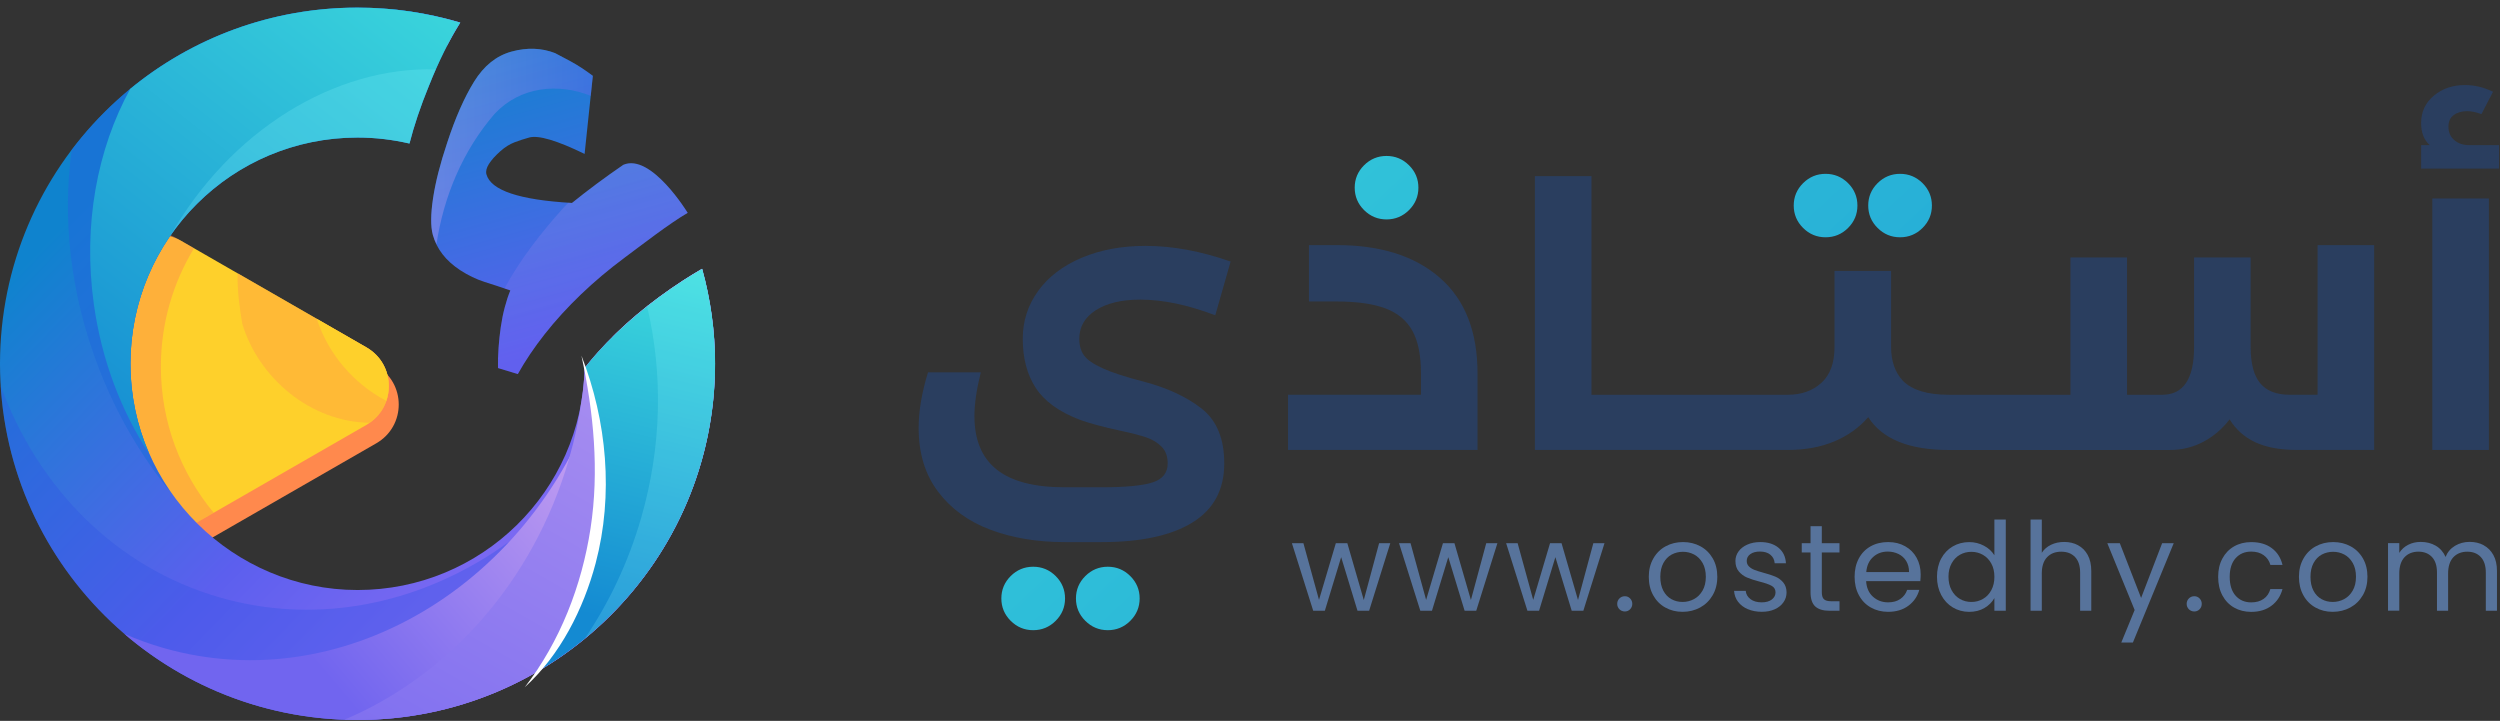 <svg width="163" height="47" viewBox="0 0 163 47" fill="none" xmlns="http://www.w3.org/2000/svg">
<rect x="0" y="0" width="163" height="47" fill="#333333" stroke="none"/>
<g style="mix-blend-mode:plus-darker">
<path d="M24.531 23.845L12.444 16.893C10.489 15.769 8.046 17.174 8.046 19.423V33.327C8.046 35.576 10.489 36.981 12.444 35.857L24.531 28.905C26.486 27.782 26.486 24.97 24.531 23.845Z" fill="#FF894D"/>
<path d="M23.885 22.648L11.798 15.695C9.843 14.572 7.4 15.977 7.4 18.225V32.13C7.4 34.379 9.843 35.783 11.798 34.66L23.885 27.708C25.84 26.584 25.84 23.773 23.885 22.648Z" fill="#FED02B"/>
<path opacity="0.46" d="M11.454 34.857L13.933 33.431C11.785 30.845 10.489 27.53 10.489 23.911C10.489 21.083 11.28 18.442 12.65 16.187L11.454 15.5C9.651 14.463 7.398 15.758 7.398 17.833V32.527C7.398 34.599 9.651 35.896 11.454 34.86V34.857Z" fill="#FF894D"/>
<path opacity="0.61" d="M23.892 22.648L15.494 17.818C15.464 18.955 15.63 20.11 15.799 21.115C16.863 24.649 20.253 27.522 24.103 27.564C25.838 26.364 25.771 23.727 23.892 22.646V22.648Z" fill="#FFAC3E"/>
<path d="M44.578 18.264C43.475 18.978 42.443 19.738 41.509 20.525C40.582 21.307 39.735 22.122 38.992 22.949C38.678 23.298 38.387 23.647 38.112 23.996C37.963 32.015 31.396 38.469 23.312 38.469C15.229 38.469 8.505 31.864 8.505 23.718C8.505 15.571 15.135 8.967 23.312 8.967C24.478 8.967 25.609 9.105 26.698 9.358C26.991 8.212 27.409 6.954 27.964 5.596C28.606 3.988 29.281 2.628 30.009 1.473C27.884 0.843 25.638 0.498 23.309 0.498C10.436 0.498 0 10.895 0 23.719C0 36.544 10.436 46.941 23.309 46.941C36.183 46.941 46.619 36.544 46.619 23.719C46.619 21.575 46.321 19.5 45.775 17.53C45.369 17.769 44.967 18.011 44.576 18.264H44.578Z" fill="url(#paint0_linear_1210_217170)"/>
<path opacity="0.33" d="M45.776 17.529C45.37 17.768 44.968 18.011 44.577 18.263C44.237 18.483 43.906 18.709 43.582 18.937C43.435 19.641 43.262 20.345 43.058 21.049C39.185 34.391 26.319 42.407 14.322 38.95C7.511 36.987 2.445 31.75 0.046 25.146C0.786 37.306 10.919 46.941 23.31 46.941C35.702 46.941 46.62 36.545 46.62 23.72C46.62 21.576 46.322 19.501 45.776 17.531V17.529Z" fill="#2E54E5"/>
<path d="M45.77 17.529C45.364 17.768 44.962 18.011 44.571 18.263C43.469 18.978 42.436 19.737 41.503 20.524C40.955 20.986 40.44 21.461 39.953 21.942C39.794 22.741 39.601 23.541 39.37 24.34C35.497 37.682 22.631 45.698 10.634 42.241C9.764 41.99 8.925 41.684 8.114 41.333C12.194 44.828 17.501 46.941 23.305 46.941C36.178 46.941 46.614 36.545 46.614 23.72C46.614 21.576 46.317 19.501 45.77 17.531V17.529Z" fill="url(#paint1_linear_1210_217170)"/>
<path d="M29.163 2.956C29.438 2.428 29.718 1.934 30.007 1.474C28.461 1.012 26.848 0.707 25.187 0.574C26.613 1.221 27.941 2.023 29.163 2.956Z" fill="url(#paint2_linear_1210_217170)"/>
<path d="M45.777 17.529C45.37 17.769 44.969 18.011 44.578 18.264C43.476 18.978 42.443 19.738 41.51 20.524C40.583 21.306 39.736 22.122 38.993 22.949C38.691 23.284 38.41 23.621 38.143 23.958C38.117 24.349 38.084 24.742 38.041 25.136C38.017 25.396 37.986 25.654 37.946 25.909C37.764 27.254 37.48 28.606 37.089 29.955C34.756 37.994 29.159 44.096 22.454 46.924C22.738 46.934 23.023 46.94 23.31 46.94C36.183 46.94 46.619 36.544 46.619 23.719C46.619 21.574 46.322 19.5 45.775 17.529H45.777Z" fill="url(#paint3_linear_1210_217170)"/>
<path opacity="0.6" d="M8.504 23.719C8.504 18.925 10.8 14.667 14.356 11.973C16.784 9.185 20.085 7.107 23.97 6.208C25.288 5.902 26.604 5.755 27.903 5.742C27.922 5.693 27.941 5.647 27.96 5.599C28.022 5.444 28.084 5.293 28.147 5.143C28.199 3.906 28.336 2.556 28.561 1.097C26.875 0.707 25.117 0.498 23.31 0.498C15.693 0.498 8.93 4.138 4.676 9.768C4.054 14.239 4.577 19.162 6.431 23.975C7.616 27.055 9.239 29.802 11.16 32.145C9.487 29.757 8.504 26.852 8.504 23.719Z" fill="#1F6BDB"/>
<path d="M40.64 10.747C42.454 9.963 44.838 13.879 44.838 13.879C43.695 14.53 41.758 16.031 40.725 16.798C39.692 17.565 38.741 18.366 37.871 19.2C37.002 20.035 36.221 20.891 35.526 21.771C34.832 22.651 34.245 23.523 33.761 24.39L32.47 23.997C32.461 23.589 32.473 23.159 32.504 22.706C32.534 22.254 32.582 21.801 32.647 21.348C32.712 20.895 32.798 20.462 32.908 20.047C33.017 19.634 33.139 19.263 33.274 18.936C32.688 18.735 32.126 18.55 31.592 18.381C31.056 18.21 30.529 17.956 30.008 17.619C29.067 17.003 28.472 16.234 28.219 15.312C28.071 14.772 28.075 13.976 28.234 12.925C28.392 11.875 28.697 10.672 29.15 9.319C29.682 7.689 30.269 6.356 30.911 5.318C31.552 4.282 32.369 3.629 33.358 3.36C34.364 3.088 35.307 3.121 36.189 3.462C36.408 3.574 36.745 3.751 37.196 3.996C37.649 4.241 38.134 4.557 38.652 4.945L38.116 10.036C36.315 9.159 35.111 8.801 34.506 8.966C34.186 9.053 33.867 9.157 33.55 9.277C33.231 9.398 32.92 9.593 32.617 9.864C32.286 10.159 32.04 10.436 31.878 10.691C31.717 10.948 31.663 11.173 31.715 11.364C32.002 12.414 33.861 13.036 37.293 13.232C38.347 12.382 39.45 11.562 40.606 10.77" fill="url(#paint4_linear_1210_217170)"/>
<path d="M8.505 23.719C8.505 15.572 15.135 8.968 23.312 8.968C24.478 8.968 25.609 9.106 26.697 9.359C26.99 8.213 27.408 6.955 27.964 5.597C28.606 3.989 29.281 2.629 30.008 1.474C27.887 0.841 25.64 0.496 23.314 0.496C17.683 0.496 12.518 2.485 8.49 5.797C6.349 9.696 5.394 14.644 6.119 19.837C6.631 23.507 7.916 26.829 9.728 29.584C8.944 27.785 8.508 25.802 8.508 23.717L8.505 23.719Z" fill="url(#paint5_linear_1210_217170)"/>
<path d="M45.782 17.529C45.376 17.768 44.974 18.011 44.583 18.263C43.481 18.978 42.448 19.737 41.515 20.524C40.588 21.306 39.741 22.122 38.998 22.949C38.687 23.295 38.397 23.642 38.122 23.99C38.439 25.094 38.688 26.237 38.853 27.421C39.735 33.753 38.125 39.719 34.904 43.864C41.906 39.858 46.626 32.339 46.626 23.719C46.626 21.574 46.328 19.5 45.782 17.529Z" fill="url(#paint6_linear_1210_217170)"/>
<path d="M34.208 44.815C36.526 41.818 37.93 38.183 38.502 34.461C39.08 30.7 38.707 26.904 37.91 23.186C39.577 27.448 40.012 32.267 38.837 36.719C38.044 39.708 36.522 42.718 34.206 44.815H34.208Z" fill="white"/>
<path opacity="0.19" d="M26.697 9.36C26.99 8.214 27.408 6.957 27.964 5.599C28.112 5.227 28.263 4.869 28.415 4.523C21.834 4.334 15.021 8.483 11.073 15.419C13.738 11.525 18.225 8.968 23.313 8.968C24.479 8.968 25.61 9.106 26.698 9.359L26.697 9.36Z" fill="#92FAFF"/>
<path d="M25.186 26.134C25.618 24.887 25.186 23.395 23.885 22.648L20.657 20.791C21.383 23.051 23.056 25.023 25.185 26.134H25.186Z" fill="#FED02B"/>
<path opacity="0.19" d="M45.778 17.529C45.372 17.768 44.97 18.011 44.579 18.263C43.737 18.808 42.937 19.381 42.189 19.972C43.222 24.308 43.166 29.075 41.792 33.807C40.957 36.686 39.701 39.316 38.128 41.636C43.313 37.378 46.622 30.936 46.622 23.719C46.622 21.574 46.325 19.5 45.778 17.529Z" fill="#92FAFF"/>
<path opacity="0.35" d="M38.519 6.25L38.656 4.947C38.139 4.559 37.654 4.242 37.201 3.998C36.748 3.754 36.413 3.575 36.194 3.464C35.312 3.122 34.368 3.088 33.363 3.362C32.372 3.631 31.557 4.284 30.915 5.32C30.274 6.356 29.686 7.691 29.155 9.321C28.702 10.673 28.395 11.875 28.238 12.927C28.08 13.978 28.075 14.774 28.223 15.314C28.282 15.527 28.361 15.73 28.456 15.927C28.928 12.812 30.172 9.819 32.252 7.418C33.919 5.639 36.396 5.398 38.524 6.251L38.519 6.25Z" fill="url(#paint7_linear_1210_217170)"/>
<path opacity="0.2" d="M32.894 18.809C33.019 18.851 33.143 18.892 33.271 18.935C33.137 19.262 33.016 19.632 32.906 20.047C32.796 20.46 32.71 20.895 32.645 21.348C32.58 21.8 32.533 22.253 32.501 22.706C32.471 23.159 32.461 23.589 32.468 23.997L33.759 24.389C34.242 23.523 34.831 22.65 35.524 21.77C36.217 20.89 36.999 20.033 37.869 19.2C38.739 18.367 39.69 17.566 40.723 16.798C41.755 16.031 43.694 14.53 44.836 13.878C44.836 13.878 42.451 9.963 40.638 10.746L40.603 10.771C39.448 11.563 38.345 12.383 37.291 13.233C37.212 13.228 37.138 13.222 37.061 13.218C36.968 13.313 36.873 13.407 36.78 13.502C35.314 15.125 33.924 16.9 32.892 18.809H32.894Z" fill="url(#paint8_linear_1210_217170)"/>
<path d="M90.646 35.417L89.267 39.821H88.509L87.444 36.326L86.38 39.821H85.621L84.233 35.417H84.983L85.999 39.113L87.096 35.417H87.846L88.919 39.121L89.918 35.417H90.645H90.646Z" fill="#57739B"/>
<path d="M97.63 35.417L96.251 39.821H95.493L94.428 36.326L93.364 39.821H92.605L91.217 35.417H91.967L92.983 39.113L94.08 35.417H94.83L95.903 39.121L96.903 35.417H97.629H97.63Z" fill="#57739B"/>
<path d="M104.613 35.417L103.234 39.821H102.476L101.411 36.326L100.347 39.821H99.588L98.2 35.417H98.95L99.966 39.113L101.063 35.417H101.813L102.886 39.121L103.885 35.417H104.612H104.613Z" fill="#57739B"/>
<path d="M105.587 39.724C105.489 39.627 105.442 39.509 105.442 39.371C105.442 39.233 105.491 39.114 105.587 39.018C105.684 38.921 105.802 38.874 105.941 38.874C106.08 38.874 106.189 38.923 106.283 39.018C106.378 39.115 106.425 39.233 106.425 39.371C106.425 39.509 106.378 39.629 106.283 39.724C106.189 39.821 106.075 39.868 105.941 39.868C105.807 39.868 105.683 39.82 105.587 39.724Z" fill="#57739B"/>
<path d="M108.577 39.61C108.24 39.423 107.978 39.156 107.787 38.81C107.597 38.464 107.501 38.064 107.501 37.608C107.501 37.153 107.6 36.761 107.795 36.416C107.991 36.07 108.258 35.805 108.598 35.62C108.936 35.435 109.315 35.343 109.734 35.343C110.154 35.343 110.533 35.436 110.871 35.62C111.209 35.805 111.478 36.069 111.674 36.411C111.871 36.754 111.968 37.153 111.968 37.608C111.968 38.064 111.868 38.464 111.665 38.81C111.463 39.156 111.192 39.422 110.848 39.61C110.504 39.797 110.121 39.891 109.702 39.891C109.283 39.891 108.912 39.797 108.577 39.61ZM110.445 39.063C110.676 38.939 110.862 38.756 111.006 38.508C111.147 38.263 111.22 37.963 111.22 37.608C111.22 37.254 111.15 36.955 111.01 36.708C110.87 36.463 110.687 36.279 110.462 36.158C110.238 36.038 109.991 35.977 109.728 35.977C109.466 35.977 109.213 36.038 108.99 36.158C108.767 36.279 108.589 36.463 108.454 36.708C108.32 36.954 108.252 37.254 108.252 37.608C108.252 37.963 108.319 38.27 108.45 38.516C108.581 38.763 108.757 38.945 108.979 39.066C109.198 39.187 109.441 39.247 109.705 39.247C109.969 39.247 110.216 39.185 110.447 39.062L110.445 39.063Z" fill="#57739B"/>
<path d="M113.959 39.719C113.69 39.604 113.478 39.442 113.321 39.236C113.165 39.031 113.079 38.794 113.063 38.526H113.822C113.842 38.745 113.947 38.925 114.132 39.064C114.318 39.204 114.56 39.273 114.861 39.273C115.14 39.273 115.362 39.212 115.523 39.088C115.683 38.964 115.765 38.81 115.765 38.622C115.765 38.434 115.679 38.285 115.506 38.192C115.334 38.098 115.068 38.005 114.708 37.916C114.38 37.831 114.113 37.744 113.904 37.654C113.698 37.566 113.521 37.435 113.372 37.26C113.224 37.086 113.15 36.857 113.15 36.573C113.15 36.348 113.217 36.142 113.352 35.954C113.487 35.767 113.677 35.617 113.925 35.508C114.172 35.398 114.455 35.343 114.773 35.343C115.261 35.343 115.657 35.467 115.958 35.713C116.259 35.96 116.42 36.297 116.442 36.724H115.709C115.692 36.494 115.599 36.31 115.431 36.17C115.263 36.03 115.034 35.961 114.749 35.961C114.485 35.961 114.275 36.017 114.12 36.13C113.964 36.242 113.887 36.391 113.887 36.572C113.887 36.716 113.934 36.835 114.029 36.929C114.123 37.023 114.241 37.098 114.383 37.154C114.525 37.21 114.722 37.273 114.975 37.342C115.292 37.428 115.551 37.513 115.75 37.595C115.949 37.679 116.119 37.803 116.262 37.969C116.404 38.135 116.479 38.351 116.484 38.62C116.484 38.861 116.416 39.078 116.281 39.27C116.147 39.463 115.958 39.614 115.713 39.725C115.468 39.835 115.187 39.889 114.87 39.889C114.532 39.889 114.228 39.832 113.959 39.717V39.719Z" fill="#57739B"/>
<path d="M118.782 36.019V38.615C118.782 38.829 118.828 38.981 118.92 39.069C119.011 39.157 119.169 39.201 119.395 39.201H119.935V39.821H119.274C118.865 39.821 118.559 39.727 118.354 39.54C118.151 39.353 118.047 39.044 118.047 38.616V36.02H117.474V35.417H118.047V34.308H118.781V35.417H119.934V36.02H118.781L118.782 36.019Z" fill="#57739B"/>
<path d="M125.204 37.891H121.671C121.698 38.325 121.847 38.663 122.119 38.907C122.39 39.151 122.72 39.273 123.106 39.273C123.424 39.273 123.688 39.2 123.901 39.053C124.113 38.906 124.262 38.709 124.348 38.461H125.138C125.02 38.885 124.783 39.229 124.428 39.494C124.072 39.759 123.632 39.891 123.105 39.891C122.686 39.891 122.311 39.797 121.98 39.61C121.649 39.423 121.389 39.156 121.202 38.81C121.014 38.464 120.92 38.064 120.92 37.608C120.92 37.153 121.011 36.754 121.195 36.411C121.378 36.069 121.634 35.805 121.965 35.62C122.296 35.435 122.677 35.343 123.106 35.343C123.536 35.343 123.896 35.435 124.219 35.617C124.541 35.799 124.791 36.05 124.965 36.369C125.139 36.688 125.228 37.048 125.228 37.45C125.228 37.589 125.22 37.736 125.204 37.891ZM124.284 36.577C124.16 36.376 123.992 36.224 123.781 36.12C123.568 36.016 123.334 35.963 123.075 35.963C122.705 35.963 122.389 36.08 122.128 36.316C121.866 36.551 121.717 36.877 121.68 37.297H124.47C124.47 37.019 124.408 36.779 124.284 36.577Z" fill="#57739B"/>
<path d="M126.566 36.417C126.749 36.078 127 35.813 127.32 35.626C127.641 35.439 128 35.345 128.397 35.345C128.741 35.345 129.061 35.425 129.356 35.582C129.652 35.739 129.877 35.948 130.034 36.204V33.874H130.777V39.821H130.034V38.993C129.889 39.256 129.674 39.471 129.389 39.64C129.104 39.809 128.77 39.893 128.389 39.893C128.008 39.893 127.641 39.796 127.32 39.603C127 39.41 126.749 39.14 126.566 38.791C126.383 38.443 126.292 38.047 126.292 37.603C126.292 37.159 126.383 36.759 126.566 36.417ZM129.833 36.742C129.699 36.497 129.517 36.307 129.288 36.176C129.06 36.045 128.809 35.979 128.534 35.979C128.259 35.979 128.01 36.044 127.784 36.172C127.558 36.3 127.378 36.488 127.244 36.734C127.109 36.981 127.041 37.269 127.041 37.601C127.041 37.934 127.109 38.232 127.244 38.481C127.378 38.729 127.558 38.921 127.784 39.051C128.01 39.182 128.259 39.248 128.534 39.248C128.809 39.248 129.06 39.182 129.288 39.051C129.517 38.921 129.699 38.729 129.833 38.481C129.968 38.232 130.035 37.941 130.035 37.609C130.035 37.276 129.968 36.988 129.833 36.741V36.742Z" fill="#57739B"/>
<path d="M135.487 35.549C135.756 35.692 135.967 35.904 136.121 36.188C136.274 36.472 136.351 36.817 136.351 37.225V39.82H135.625V37.329C135.625 36.889 135.514 36.554 135.294 36.32C135.074 36.088 134.773 35.97 134.391 35.97C134.008 35.97 133.695 36.091 133.468 36.332C133.239 36.573 133.125 36.925 133.125 37.385V39.819H132.392V33.873H133.125V36.042C133.27 35.817 133.471 35.644 133.726 35.52C133.982 35.397 134.268 35.335 134.585 35.335C134.919 35.335 135.22 35.405 135.489 35.548L135.487 35.549Z" fill="#57739B"/>
<path d="M141.727 35.417L139.065 41.893H138.308L139.179 39.772L137.397 35.417H138.212L139.6 38.986L140.971 35.417H141.73H141.727Z" fill="#57739B"/>
<path d="M142.715 39.724C142.618 39.627 142.571 39.509 142.571 39.371C142.571 39.233 142.619 39.114 142.715 39.018C142.813 38.921 142.931 38.874 143.07 38.874C143.208 38.874 143.318 38.922 143.412 39.018C143.507 39.115 143.554 39.233 143.554 39.371C143.554 39.509 143.507 39.628 143.412 39.724C143.318 39.821 143.204 39.868 143.07 39.868C142.935 39.868 142.811 39.819 142.715 39.724Z" fill="#57739B"/>
<path d="M144.898 36.417C145.081 36.077 145.335 35.812 145.66 35.626C145.985 35.439 146.358 35.345 146.778 35.345C147.321 35.345 147.768 35.476 148.121 35.739C148.473 36.001 148.706 36.365 148.819 36.832H148.03C147.954 36.564 147.808 36.352 147.59 36.196C147.373 36.04 147.103 35.964 146.779 35.964C146.36 35.964 146.02 36.107 145.763 36.393C145.507 36.68 145.377 37.086 145.377 37.611C145.377 38.136 145.505 38.551 145.763 38.841C146.022 39.13 146.36 39.275 146.779 39.275C147.103 39.275 147.371 39.2 147.585 39.05C147.801 38.9 147.948 38.685 148.028 38.407H148.818C148.7 38.857 148.464 39.217 148.108 39.488C147.754 39.758 147.309 39.894 146.778 39.894C146.358 39.894 145.986 39.8 145.66 39.613C145.335 39.426 145.081 39.16 144.898 38.817C144.715 38.474 144.624 38.073 144.624 37.613C144.624 37.152 144.715 36.76 144.898 36.42V36.417Z" fill="#57739B"/>
<path d="M150.967 39.61C150.631 39.423 150.368 39.156 150.178 38.81C149.987 38.464 149.891 38.064 149.891 37.608C149.891 37.153 149.99 36.761 150.185 36.416C150.381 36.07 150.648 35.805 150.988 35.62C151.326 35.435 151.706 35.343 152.125 35.343C152.544 35.343 152.923 35.436 153.262 35.62C153.6 35.805 153.868 36.069 154.065 36.411C154.261 36.754 154.358 37.153 154.358 37.608C154.358 38.064 154.258 38.464 154.056 38.81C153.854 39.156 153.582 39.422 153.238 39.61C152.894 39.797 152.512 39.891 152.092 39.891C151.673 39.891 151.302 39.797 150.967 39.61ZM152.835 39.063C153.067 38.939 153.253 38.756 153.396 38.508C153.538 38.263 153.61 37.963 153.61 37.608C153.61 37.254 153.541 36.955 153.4 36.708C153.26 36.463 153.077 36.279 152.853 36.158C152.628 36.038 152.382 35.977 152.119 35.977C151.856 35.977 151.604 36.038 151.381 36.158C151.158 36.279 150.979 36.463 150.845 36.708C150.71 36.954 150.643 37.254 150.643 37.608C150.643 37.963 150.709 38.27 150.84 38.516C150.972 38.763 151.147 38.945 151.369 39.066C151.589 39.187 151.831 39.247 152.095 39.247C152.36 39.247 152.606 39.185 152.838 39.062L152.835 39.063Z" fill="#57739B"/>
<path d="M161.931 35.549C162.199 35.692 162.412 35.904 162.569 36.188C162.725 36.471 162.802 36.817 162.802 37.224V39.82H162.075V37.329C162.075 36.889 161.966 36.554 161.749 36.32C161.531 36.087 161.237 35.97 160.866 35.97C160.496 35.97 160.181 36.092 159.955 36.336C159.73 36.58 159.617 36.932 159.617 37.392V39.819H158.891V37.327C158.891 36.888 158.782 36.552 158.565 36.318C158.346 36.086 158.052 35.968 157.682 35.968C157.311 35.968 156.997 36.09 156.771 36.335C156.545 36.579 156.433 36.93 156.433 37.391V39.817H155.699V35.414H156.433V36.049C156.578 35.818 156.772 35.642 157.018 35.518C157.263 35.395 157.533 35.333 157.828 35.333C158.199 35.333 158.526 35.415 158.813 35.582C159.098 35.748 159.31 35.992 159.451 36.312C159.575 36.002 159.778 35.761 160.063 35.589C160.348 35.417 160.666 35.331 161.015 35.331C161.365 35.331 161.666 35.402 161.935 35.545L161.931 35.549Z" fill="#57739B"/>
<path d="M67.364 36.951C66.794 36.951 66.305 37.154 65.898 37.558C65.492 37.964 65.288 38.45 65.288 39.019C65.288 39.588 65.492 40.073 65.898 40.479C66.305 40.884 66.793 41.088 67.364 41.088C67.935 41.088 68.422 40.885 68.83 40.479C69.236 40.073 69.441 39.587 69.441 39.019C69.441 38.451 69.237 37.964 68.83 37.558C68.422 37.154 67.934 36.951 67.364 36.951Z" fill="url(#paint9_linear_1210_217170)"/>
<path d="M71.446 20.227C72.162 19.766 73.131 19.535 74.352 19.535C75.818 19.535 77.445 19.876 79.235 20.557L80.236 17.054C78.299 16.373 76.452 16.032 74.693 16.032C73.131 16.032 71.737 16.292 70.518 16.809C69.297 17.329 68.352 18.049 67.684 18.974C67.017 19.898 66.684 20.936 66.684 22.088C66.684 23.353 66.964 24.421 67.527 25.287C68.089 26.154 69.044 26.847 70.395 27.366C71.014 27.594 71.885 27.828 73.008 28.072C73.773 28.236 74.355 28.386 74.753 28.522C75.152 28.661 75.482 28.864 75.742 29.131C76.004 29.399 76.133 29.759 76.133 30.214C76.133 30.83 75.804 31.243 75.144 31.455C74.484 31.665 73.382 31.771 71.836 31.771H69.418C67.432 31.771 65.954 31.386 64.986 30.615C64.017 29.845 63.533 28.681 63.533 27.124C63.533 26.329 63.672 25.381 63.948 24.278H60.507C60.101 25.591 59.895 26.8 59.895 27.902C59.895 29.556 60.319 30.943 61.165 32.061C62.011 33.18 63.151 34.007 64.584 34.542C66.016 35.077 67.627 35.345 69.418 35.345H71.836C74.391 35.345 76.361 34.92 77.746 34.067C79.129 33.215 79.821 31.93 79.821 30.211C79.821 28.606 79.333 27.418 78.355 26.647C77.378 25.878 76.116 25.29 74.57 24.884C73.382 24.576 72.487 24.284 71.885 24.009C71.282 23.734 70.879 23.454 70.676 23.169C70.472 22.885 70.37 22.525 70.37 22.087C70.37 21.308 70.729 20.688 71.445 20.226L71.446 20.227Z" fill="#2A3E5F"/>
<path d="M72.228 36.951C71.658 36.951 71.169 37.154 70.763 37.559C70.356 37.965 70.152 38.45 70.152 39.019C70.152 39.588 70.356 40.074 70.763 40.479C71.171 40.885 71.658 41.088 72.228 41.088C72.798 41.088 73.287 40.885 73.694 40.479C74.1 40.074 74.305 39.587 74.305 39.019C74.305 38.451 74.102 37.965 73.694 37.559C73.287 37.154 72.799 36.951 72.228 36.951Z" fill="url(#paint10_linear_1210_217170)"/>
<path d="M90.402 14.306C90.972 14.306 91.461 14.103 91.868 13.697C92.274 13.292 92.48 12.806 92.48 12.236C92.48 11.667 92.276 11.182 91.868 10.776C91.461 10.371 90.972 10.168 90.402 10.168C89.832 10.168 89.344 10.371 88.936 10.776C88.53 11.182 88.327 11.669 88.327 12.236C88.327 12.804 88.53 13.291 88.936 13.697C89.344 14.103 89.831 14.306 90.402 14.306Z" fill="url(#paint11_linear_1210_217170)"/>
<path d="M93.891 18.123C92.263 16.695 90.025 15.982 87.177 15.982H85.345V19.656H87.128C88.463 19.656 89.529 19.806 90.327 20.106C91.125 20.406 91.711 20.892 92.086 21.565C92.459 22.238 92.648 23.166 92.648 24.35V25.737H83.979V29.337H96.335V24.35C96.335 21.626 95.521 19.55 93.893 18.123H93.891Z" fill="#2A3E5F"/>
<path d="M123.885 15.471C124.455 15.471 124.943 15.268 125.351 14.862C125.757 14.458 125.96 13.971 125.96 13.402C125.96 12.833 125.757 12.347 125.351 11.941C124.943 11.537 124.455 11.334 123.885 11.334C123.315 11.334 122.826 11.537 122.419 11.941C122.011 12.346 121.808 12.834 121.808 13.402C121.808 13.97 122.011 14.456 122.419 14.862C122.825 15.268 123.313 15.471 123.885 15.471Z" fill="url(#paint12_linear_1210_217170)"/>
<path d="M119.028 15.471C119.598 15.471 120.087 15.268 120.494 14.862C120.9 14.458 121.104 13.971 121.104 13.402C121.104 12.832 120.9 12.347 120.494 11.941C120.087 11.537 119.598 11.334 119.028 11.334C118.458 11.334 117.97 11.537 117.562 11.941C117.155 12.347 116.951 12.834 116.951 13.402C116.951 13.969 117.155 14.456 117.562 14.862C117.968 15.268 118.457 15.471 119.028 15.471Z" fill="url(#paint13_linear_1210_217170)"/>
<path d="M151.113 25.737H149.281C148.417 25.737 147.779 25.486 147.363 24.984C146.948 24.481 146.742 23.694 146.742 22.625V16.786H143.054V22.625C143.054 24.7 142.361 25.739 140.978 25.739H138.682V16.788H134.994V25.739H127.059C125.674 25.739 124.682 25.439 124.08 24.839C123.559 24.287 123.299 23.549 123.299 22.625V17.663H119.611V22.625C119.611 23.663 119.326 24.442 118.756 24.961C118.187 25.48 117.454 25.739 116.558 25.739H103.763V11.483H100.075V29.337H116.558C117.698 29.337 118.711 29.151 119.598 28.779C120.485 28.407 121.222 27.878 121.808 27.198C122.72 28.626 124.47 29.339 127.058 29.339H141.465C142.246 29.339 142.971 29.164 143.638 28.815C144.306 28.467 144.883 27.976 145.371 27.343C145.779 28.008 146.34 28.506 147.056 28.839C147.773 29.171 148.675 29.337 149.766 29.337H154.796V15.983H151.108V25.737H151.113Z" fill="#2A3E5F"/>
<path d="M160.983 9.463C160.593 9.463 160.271 9.353 160.019 9.135C159.766 8.916 159.639 8.628 159.639 8.27C159.639 7.913 159.753 7.675 159.982 7.504C160.211 7.334 160.503 7.248 160.862 7.248C161.138 7.248 161.448 7.313 161.789 7.442L162.546 5.983C161.944 5.691 161.333 5.545 160.714 5.545C159.917 5.545 159.241 5.776 158.687 6.238C158.133 6.7 157.857 7.297 157.857 8.026C157.857 8.643 158.043 9.122 158.418 9.462H157.857V10.994H162.936V9.462H160.983V9.463Z" fill="#2A3E5F"/>
<path d="M162.276 12.941H158.588V29.337H162.276V12.941Z" fill="#2A3E5F"/>
</g>
<defs>
<linearGradient id="paint0_linear_1210_217170" x1="1.603" y1="4.618" x2="40.853" y2="42.703" gradientUnits="userSpaceOnUse">
<stop offset="0.16" stop-color="#0F83CE"/>
<stop offset="0.59" stop-color="#5C5FEE"/>
<stop offset="1" stop-color="#9672F6"/>
</linearGradient>
<linearGradient id="paint1_linear_1210_217170" x1="39.631" y1="27.651" x2="20.831" y2="43.527" gradientUnits="userSpaceOnUse">
<stop stop-color="#CBA4F1"/>
<stop offset="1" stop-color="#7165EF"/>
</linearGradient>
<linearGradient id="paint2_linear_1210_217170" x1="25.734" y1="-0.77" x2="29.54" y2="2.922" gradientUnits="userSpaceOnUse">
<stop offset="0.16" stop-color="#0F83CE"/>
<stop offset="0.59" stop-color="#5C5FEE"/>
<stop offset="1" stop-color="#9672F6"/>
</linearGradient>
<linearGradient id="paint3_linear_1210_217170" x1="46.234" y1="18.116" x2="22.682" y2="59.317" gradientUnits="userSpaceOnUse">
<stop stop-color="#B497F1"/>
<stop offset="1" stop-color="#7165EF"/>
</linearGradient>
<linearGradient id="paint4_linear_1210_217170" x1="33.017" y1="1.981" x2="38.488" y2="21.792" gradientUnits="userSpaceOnUse">
<stop stop-color="#0F83CE"/>
<stop offset="1" stop-color="#5C5FEE"/>
</linearGradient>
<linearGradient id="paint5_linear_1210_217170" x1="28.628" y1="-6.33" x2="2.315" y2="27.08" gradientUnits="userSpaceOnUse">
<stop stop-color="#3FDFDD"/>
<stop offset="1" stop-color="#148AD2"/>
</linearGradient>
<linearGradient id="paint6_linear_1210_217170" x1="44.453" y1="16.433" x2="38.87" y2="40.197" gradientUnits="userSpaceOnUse">
<stop stop-color="#3FDFDD"/>
<stop offset="1" stop-color="#148AD2"/>
</linearGradient>
<linearGradient id="paint7_linear_1210_217170" x1="28.113" y1="9.553" x2="38.656" y2="9.553" gradientUnits="userSpaceOnUse">
<stop stop-color="#CBA4F1"/>
<stop offset="1" stop-color="#7165EF"/>
</linearGradient>
<linearGradient id="paint8_linear_1210_217170" x1="36.463" y1="11.068" x2="39.505" y2="22.083" gradientUnits="userSpaceOnUse">
<stop stop-color="#CBA4F1"/>
<stop offset="1" stop-color="#7165EF"/>
</linearGradient>
<linearGradient id="paint9_linear_1210_217170" x1="32.419" y1="2.174" x2="122.628" y2="98.01" gradientUnits="userSpaceOnUse">
<stop stop-color="#3FDFDD"/>
<stop offset="1" stop-color="#148AD2"/>
</linearGradient>
<linearGradient id="paint10_linear_1210_217170" x1="34.991" y1="-0.242" x2="125.2" y2="95.594" gradientUnits="userSpaceOnUse">
<stop stop-color="#3FDFDD"/>
<stop offset="1" stop-color="#148AD2"/>
</linearGradient>
<linearGradient id="paint11_linear_1210_217170" x1="58.014" y1="-21.912" x2="148.222" y2="73.925" gradientUnits="userSpaceOnUse">
<stop stop-color="#3FDFDD"/>
<stop offset="1" stop-color="#148AD2"/>
</linearGradient>
<linearGradient id="paint12_linear_1210_217170" x1="75.118" y1="-38.015" x2="165.327" y2="57.823" gradientUnits="userSpaceOnUse">
<stop stop-color="#3FDFDD"/>
<stop offset="1" stop-color="#148AD2"/>
</linearGradient>
<linearGradient id="paint13_linear_1210_217170" x1="72.552" y1="-35.599" x2="162.761" y2="60.239" gradientUnits="userSpaceOnUse">
<stop stop-color="#3FDFDD"/>
<stop offset="1" stop-color="#148AD2"/>
</linearGradient>
</defs>
</svg>
